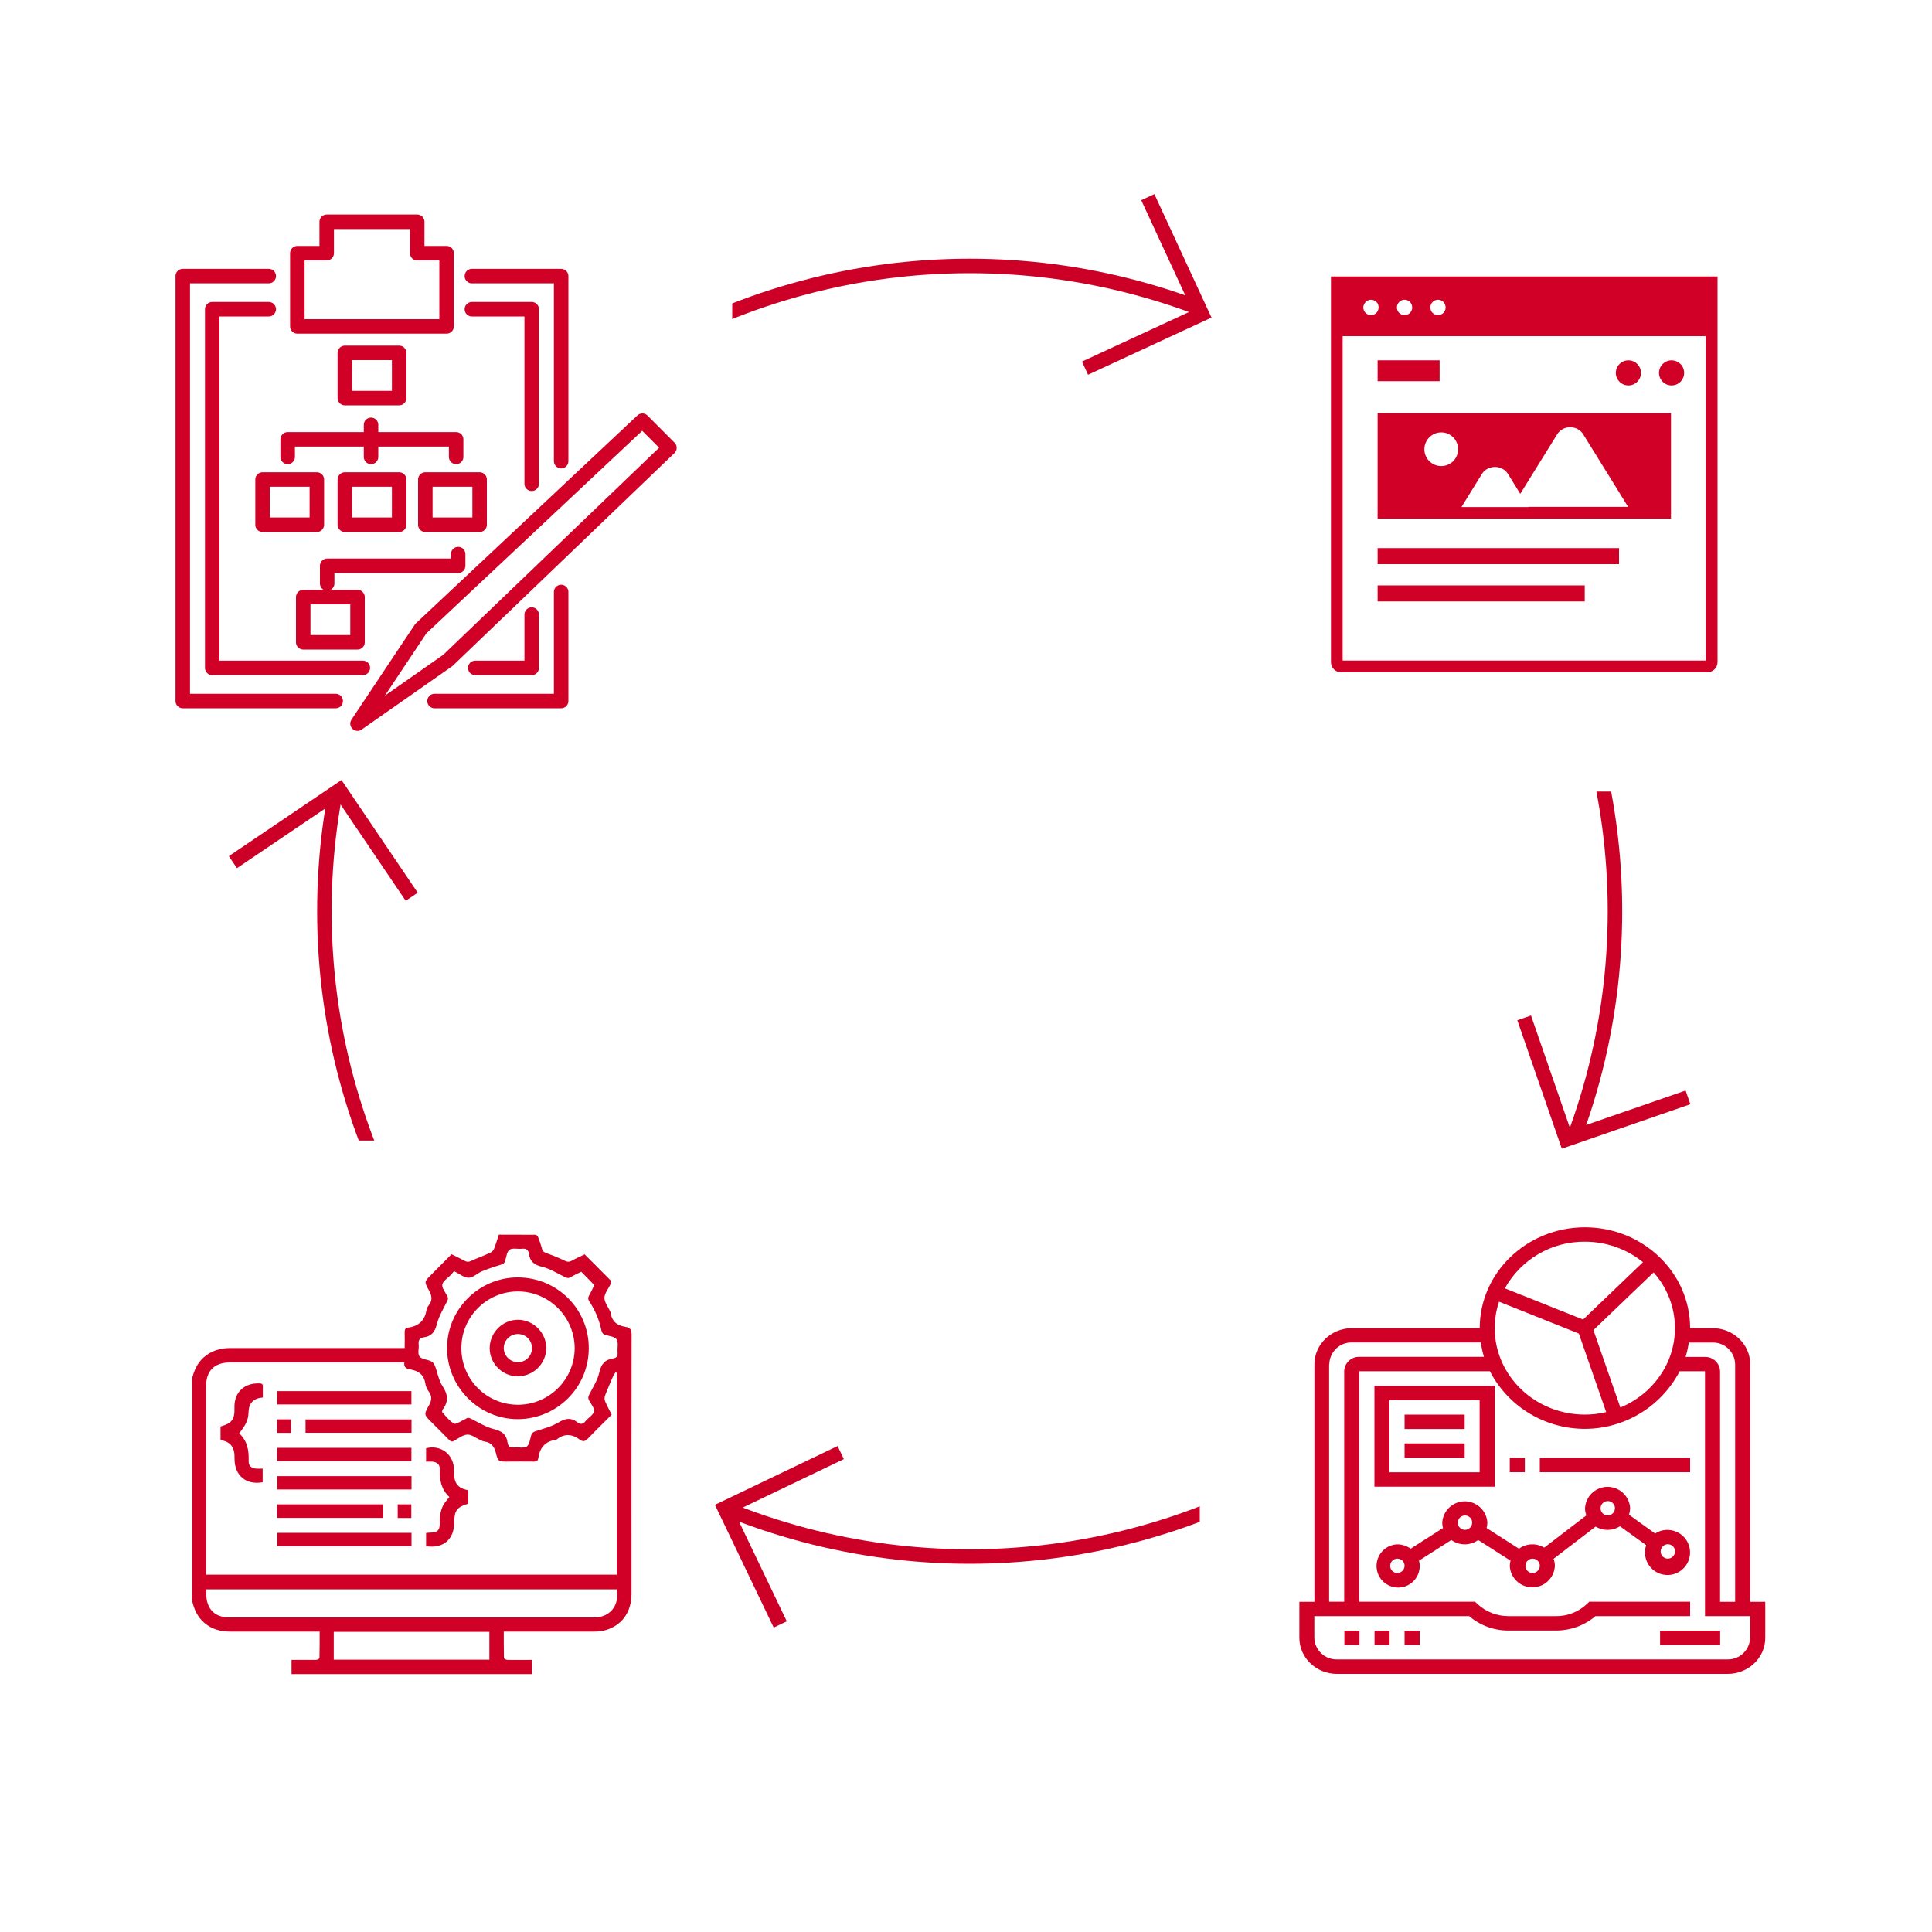 <?xml version="1.0" encoding="UTF-8"?><svg id="_レイヤー_2" xmlns="http://www.w3.org/2000/svg" viewBox="0 0 200 200"><defs><style>.cls-1{stroke:#d00026;stroke-linecap:round;stroke-linejoin:round;}.cls-1,.cls-2{fill:none;stroke-width:1.5px;}.cls-2{stroke:#cc0026;stroke-miterlimit:10;}.cls-3{fill:#fff;}.cls-4{fill:#d00026;}</style></defs><g id="_デザイン"><g><rect class="cls-3" width="200" height="200"/><g><g><circle class="cls-2" cx="100.38" cy="94.33" r="66.8"/><g><rect class="cls-3" x="124.2" y="15.63" width="66.31" height="66.31"/><g><path class="cls-4" d="m142.62,42.76h0s-.01,0-.01,0v10.93h30.37v-10.93h-30.36Zm4.83,3.75c0-.96.78-1.75,1.75-1.75s1.74.78,1.74,1.75-.78,1.74-1.74,1.74c-.96,0-1.75-.78-1.75-1.74Zm9.94,4.59h0s0,0,0,0l3.82-6.16c.59-.95,2.08-.95,2.67,0l3.05,4.92,1.61,2.61h-10.31v.02s-4.57,0-4.57,0h-2.37s2.12-3.43,2.12-3.43c.6-.96,2.09-.96,2.69,0l.87,1.4.38.63Z"/><path class="cls-4" d="m176.75,69.59c.58,0,1.04-.47,1.05-1.04V28.62h-40.02v39.93c0,.58.47,1.04,1.04,1.04h37.93Zm-35.59-37.94s.02-.08.04-.12h0c.12-.3.41-.5.73-.5s.61.2.73.49h0s.03.08.03.12c0,.02.01.05.01.07,0,.04.01.08.01.12,0,.44-.35.79-.79.79s-.79-.35-.79-.79c0-.04,0-.08.01-.13,0-.02,0-.03,0-.05Zm3.47,0s.02-.08.04-.12h0c.12-.3.4-.5.73-.5s.61.2.73.49h0s.03.08.04.12c0,.02.01.05.01.07,0,.04.01.08.01.12,0,.44-.35.79-.79.79s-.79-.35-.79-.79c0-.04,0-.08.01-.13,0-.02,0-.03,0-.05Zm3.46,0s.02-.08.04-.12h0c.12-.3.4-.5.73-.5s.61.2.73.49h0c.04.1.06.21.06.31,0,.44-.35.79-.79.79s-.79-.35-.79-.79c0-.04,0-.08.01-.13,0-.02,0-.03,0-.05Zm-9.1,36.73v-33.58h37.59v33.58h-37.59Z"/><rect class="cls-4" x="142.61" y="56.74" width="24.99" height="1.66"/><rect class="cls-4" x="142.61" y="60.6" width="21.44" height="1.66"/><path class="cls-4" d="m168.57,39.9c.72,0,1.3-.58,1.3-1.3s-.58-1.3-1.3-1.3-1.3.58-1.3,1.3.58,1.3,1.3,1.3Z"/><path class="cls-4" d="m173.04,37.3c-.72,0-1.3.58-1.3,1.3s.58,1.3,1.3,1.3,1.3-.58,1.3-1.3-.58-1.3-1.3-1.3Z"/><rect class="cls-4" x="142.61" y="37.3" width="6.42" height="2.16"/></g></g><g><rect class="cls-3" x="9.49" y="15.63" width="66.31" height="66.31"/><g><polygon class="cls-1" points="38.74 33.79 46.23 33.79 46.23 26.21 43.19 26.21 43.19 22.96 38.74 22.96 38.27 22.96 33.82 22.96 33.82 26.21 30.78 26.21 30.78 33.79 38.27 33.79 38.74 33.79"/><polygon class="cls-1" points="37.01 74.91 43.56 65.08 66.5 43.55 69.3 46.36 46.37 68.36 37.01 74.91"/><g><polyline class="cls-1" points="58.09 61.28 58.09 72.57 44.98 72.57"/><polyline class="cls-1" points="48.85 28.58 58.09 28.58 58.09 47.74"/><polyline class="cls-1" points="34.75 72.57 18.92 72.57 18.92 28.58 27.82 28.58"/><polyline class="cls-1" points="55.04 63.62 55.04 69.14 49.2 69.14"/><polyline class="cls-1" points="48.85 32.01 55.04 32.01 55.04 50.08"/><polyline class="cls-1" points="37.56 69.14 21.97 69.14 21.97 32.01 27.82 32.01"/><polyline class="cls-1" points="29.78 47.3 29.78 45.48 47.22 45.48 47.22 47.3"/><polyline class="cls-1" points="47.43 57.36 47.43 58.57 33.87 58.57 33.87 60.4"/><rect class="cls-1" x="35.7" y="36.53" width="5.62" height="4.68"/><rect class="cls-1" x="27.18" y="49.64" width="5.62" height="4.68"/><rect class="cls-1" x="35.7" y="49.64" width="5.62" height="4.68"/><rect class="cls-1" x="31.39" y="61.81" width="5.62" height="4.68"/><rect class="cls-1" x="44.03" y="49.64" width="5.62" height="4.68"/><line class="cls-1" x1="38.41" y1="43.98" x2="38.41" y2="47.3"/></g></g></g><g><rect class="cls-3" x="9.49" y="118.07" width="66.31" height="66.31"/><g><path class="cls-4" d="m19.87,142.75c.21-.83.52-1.59,1.17-2.19.8-.73,1.75-1.01,2.81-1.01,5.82,0,11.64,0,17.45,0,.18,0,.35,0,.59,0,0-.56.02-1.08,0-1.61-.01-.28.06-.46.35-.5,1.05-.15,1.72-.69,1.9-1.78.03-.2.13-.4.26-.56.41-.52.29-.99,0-1.53-.5-.89-.47-.9.25-1.62.69-.69,1.38-1.39,2.09-2.11.47.23.93.45,1.38.69.23.13.41.11.65,0,.64-.3,1.31-.54,1.95-.83.16-.07.34-.23.41-.39.19-.48.34-.98.51-1.5,1.26,0,2.52,0,3.77.01.1,0,.25.13.29.24.16.4.3.8.41,1.22.07.27.23.36.47.45.64.23,1.27.48,1.88.78.28.14.48.13.73,0,.43-.24.87-.44,1.33-.66.9.9,1.79,1.78,2.67,2.68.07.07.08.27.03.37-.22.49-.63.95-.65,1.44-.01.46.37.94.59,1.41.02.04.05.08.05.12.11.93.69,1.36,1.56,1.49.51.07.61.35.61.85-.02,8.93-.01,17.85-.01,26.78,0,1.94-1.03,3.34-2.83,3.8-.38.1-.79.11-1.19.11-2.87,0-5.74,0-8.62,0-.17,0-.35,0-.58,0,0,.95,0,1.84.02,2.74,0,.07.23.19.36.19.83.02,1.65,0,2.53,0v1.47h-24.88v-1.47c.88,0,1.7,0,2.53,0,.13,0,.36-.12.36-.19.02-.9.02-1.79.02-2.74-.23,0-.4,0-.58,0-2.89,0-5.77,0-8.66,0-1,0-1.89-.23-2.67-.88-.74-.62-1.1-1.44-1.3-2.35v-22.92Zm43.98,20.26v-20.89s-.08-.04-.12-.06c-.08.13-.19.24-.25.38-.29.68-.59,1.35-.85,2.04-.06.17-.06.4,0,.56.2.47.45.93.69,1.41-.83.83-1.66,1.63-2.45,2.46-.27.28-.49.38-.82.14-.78-.58-1.58-.7-2.39-.06-.03.03-.08.05-.12.06-1.12.15-1.67.84-1.82,1.91-.04.27-.19.35-.46.34-.92-.02-1.84,0-2.75,0-.9,0-.95.01-1.17-.87-.17-.67-.47-1.11-1.18-1.2-.16-.02-.31-.1-.46-.17-.44-.2-.89-.57-1.32-.55-.46.02-.91.38-1.35.63-.25.14-.39.08-.57-.11-.6-.62-1.21-1.22-1.82-1.83-.74-.74-.77-.76-.25-1.69.29-.51.37-.94,0-1.45-.18-.24-.32-.55-.36-.85-.14-.89-.69-1.29-1.51-1.44-.38-.07-.76-.18-.66-.73-.2,0-.34,0-.49,0-5.85,0-11.7,0-17.55,0-1.63,0-2.49.86-2.49,2.49,0,6.34,0,12.67,0,19.01,0,.16.02.31.02.47h42.48Zm-42.48,1.52c-.17,1.84.71,2.91,2.37,2.91,12.58,0,25.17,0,37.75,0,1.66,0,2.67-1.25,2.34-2.91H21.37Zm25.6-32.91c-.1.13-.19.25-.29.35-.31.33-.82.63-.89,1-.07.35.31.8.51,1.19.11.21.09.35-.02.56-.39.78-.85,1.54-1.06,2.37-.2.79-.55,1.24-1.34,1.35-.42.06-.59.28-.54.72.05.42-.13.97.08,1.25.22.3.79.32,1.19.5.17.08.33.26.4.44.28.71.39,1.52.8,2.14.57.86.64,1.6.02,2.42-.06.07-.08.26-.03.31.38.41.74.9,1.21,1.15.22.11.7-.26,1.06-.42.05-.02.11-.04.16-.08.21-.16.38-.08.6.03.75.38,1.49.84,2.29,1.04.82.2,1.31.54,1.42,1.39.05.41.29.55.7.51.44-.05.98.11,1.29-.1.29-.19.33-.75.46-1.16.08-.26.23-.35.48-.43.8-.26,1.64-.47,2.35-.9.71-.43,1.28-.53,1.94-.02.34.27.61.2.88-.14.27-.34.78-.61.85-.98.06-.34-.31-.77-.51-1.14-.12-.22-.1-.38.02-.61.38-.75.86-1.49,1.04-2.29.19-.86.58-1.32,1.42-1.44.38-.05.5-.27.47-.64-.04-.45.11-1.01-.1-1.34-.18-.28-.75-.33-1.16-.46-.23-.07-.35-.19-.41-.45-.22-1.08-.64-2.09-1.25-3.01-.14-.21-.16-.38-.04-.6.22-.38.4-.79.55-1.1-.47-.48-.9-.93-1.35-1.38-.36.18-.75.36-1.12.57-.22.13-.38.08-.6-.03-.76-.38-1.52-.85-2.33-1.05-.8-.19-1.25-.53-1.36-1.33-.06-.42-.28-.59-.72-.54-.44.05-.98-.11-1.29.1-.29.2-.33.76-.46,1.16-.07.24-.21.33-.45.4-.66.19-1.32.42-1.96.68-.47.2-.91.66-1.37.66-.48,0-.96-.41-1.51-.68Zm-12.42,40.19h16.11v-2.88h-16.11v2.88Z"/><path class="cls-4" d="m28.69,145.39v-1.38h13.9v1.38h-13.9Z"/><path class="cls-4" d="m28.69,151.26v-1.38h13.9v1.38h-13.9Z"/><path class="cls-4" d="m42.6,152.81v1.38h-13.9v-1.38h13.9Z"/><path class="cls-4" d="m42.6,158.68v1.38h-13.9v-1.38h13.9Z"/><path class="cls-4" d="m27.21,144.67q-1.43.11-1.48,1.49c-.03.82-.21,1.25-.97,2.22.84.76,1.02,1.76.98,2.85-.02.5.27.76.77.8.22.02.44,0,.68,0v1.41c-1.7.31-2.89-.68-2.91-2.38,0-.28,0-.57-.06-.84-.17-.7-.67-1.04-1.39-1.14,0-.48,0-.95,0-1.41,1.15-.32,1.48-.71,1.44-1.93-.05-1.57.98-2.6,2.61-2.53.25.01.34.08.33.33-.01.37,0,.73,0,1.12Z"/><path class="cls-4" d="m48.47,154.26v1.4c-1.16.34-1.44.71-1.45,1.94-.01,1.77-1.13,2.73-2.91,2.46v-1.37c.12-.01.23-.03.34-.03.88-.01,1.09-.22,1.08-1.12,0-.71.1-1.39.52-1.98.13-.19.29-.37.47-.59-.84-.77-1.03-1.77-.99-2.86.02-.49-.28-.76-.77-.8-.2-.02-.41,0-.65,0v-1.39c1.43-.36,2.71.51,2.87,1.96.02.22.03.44.03.66.01,1.03.41,1.52,1.45,1.73Z"/><path class="cls-4" d="m42.6,146.94v1.38h-10.97v-1.38h10.97Z"/><path class="cls-4" d="m39.66,155.73v1.4h-10.97v-1.4h10.97Z"/><path class="cls-4" d="m28.69,146.93h1.43v1.4h-1.43v-1.4Z"/><path class="cls-4" d="m42.58,157.14h-1.41v-1.41h1.41v1.41Z"/><path class="cls-4" d="m46.28,139.56c0-4.04,3.33-7.35,7.37-7.32,4.06.03,7.31,3.29,7.3,7.33,0,4.04-3.27,7.31-7.31,7.34-4.02.03-7.36-3.31-7.36-7.35Zm7.32,5.86c3.24.01,5.88-2.62,5.89-5.85,0-3.21-2.62-5.85-5.83-5.88-3.23-.03-5.89,2.6-5.9,5.84-.02,3.25,2.59,5.88,5.84,5.89Z"/><path class="cls-4" d="m53.64,142.48c-1.62.01-2.94-1.3-2.95-2.91,0-1.61,1.32-2.94,2.92-2.95,1.6,0,2.95,1.35,2.94,2.94-.01,1.59-1.32,2.9-2.91,2.91Zm1.43-2.92c0-.82-.64-1.46-1.46-1.46-.81,0-1.47.67-1.46,1.47.01.78.67,1.44,1.45,1.45.81.01,1.47-.65,1.47-1.46Z"/></g></g><g><rect class="cls-3" x="124.2" y="118.07" width="66.31" height="66.31"/><g id="icon_marketing-strategy"><g id="_マスクグループ_2"><g id="_002-laptop"><path id="_パス_9361" class="cls-4" d="m139.17,168.8h1.56v1.49h-1.56v-1.49Z"/><path id="_パス_9362" class="cls-4" d="m142.29,168.8h1.56v1.49h-1.56v-1.49Z"/><path id="_パス_9363" class="cls-4" d="m145.4,168.8h1.56v1.49h-1.56v-1.49Z"/><path id="_パス_9364" class="cls-4" d="m171.85,168.8h6.22v1.49h-6.22v-1.49Z"/><path id="_パス_9365" class="cls-4" d="m181.18,165.82v-24.6c0-2.05-1.75-3.73-3.89-3.73h-2.33c0-5.76-4.89-10.44-10.89-10.44s-10.89,4.68-10.89,10.44h-13.22c-2.14,0-3.89,1.67-3.89,3.73v24.6h-1.56v3.73c0,2.06,1.75,3.73,3.89,3.73h40.45c2.14,0,3.89-1.67,3.89-3.73v-3.73h-1.56Zm-3.89-26.84c1.26-.02,2.3.98,2.33,2.24v24.6h-1.56v-23.86c-.02-.84-.72-1.51-1.56-1.49h-2.01c.15-.49.26-.99.33-1.49h2.46Zm-22.11-4.23l8.26,3.3,2.83,8.13c-.72.17-1.46.26-2.2.26-5.15,0-9.34-4.01-9.34-8.95,0-.93.15-1.86.45-2.74Zm12.56,10.96l-2.79-8.02,6.23-5.97c1.42,1.59,2.21,3.64,2.21,5.77,0,3.68-2.33,6.85-5.66,8.22Zm-3.68-17.17c2.19,0,4.32.74,6.02,2.12l-6.2,5.94-8.1-3.23c1.67-3,4.84-4.86,8.28-4.83Zm-26.45,12.67c.03-1.26,1.07-2.26,2.33-2.24h13.35c.07.5.18,1,.33,1.49h-12.91c-.84-.02-1.54.65-1.56,1.49v23.86h-1.56v-24.6Zm43.56,28.33c-.03,1.26-1.07,2.26-2.33,2.24h-40.45c-1.26.02-2.3-.98-2.33-2.24v-2.24h16.03c1.13.97,2.58,1.5,4.07,1.49h4.93c1.49,0,2.93-.52,4.07-1.49h9.8v-1.49h-10.44l-.23.22c-.86.82-2.01,1.28-3.21,1.27h-4.94c-1.19,0-2.34-.45-3.21-1.27l-.23-.22h-11.99v-23.86h13.52c2.82,5.43,9.51,7.54,14.94,4.71,2.02-1.05,3.66-2.7,4.71-4.71h2.62v25.35h4.67v2.24Z"/><path id="_パス_9366" class="cls-4" d="m172.63,158.37c-.46,0-.91.13-1.29.38l-2.71-1.95c.07-.21.11-.44.12-.66-.06-1.29-1.16-2.28-2.45-2.22-1.2.06-2.16,1.02-2.22,2.22,0,.25.05.5.14.73l-4.36,3.34c-.82-.49-1.85-.45-2.62.11l-3.35-2.14c.05-.18.08-.36.08-.54-.06-1.29-1.16-2.28-2.45-2.22-1.2.06-2.16,1.02-2.22,2.22,0,.18.03.37.08.54l-3.35,2.14c-.4-.29-.89-.45-1.39-.45-1.24.05-2.19,1.1-2.14,2.33.05,1.24,1.1,2.19,2.33,2.14,1.2-.05,2.14-1.04,2.14-2.24,0-.18-.03-.37-.08-.54l3.35-2.14c.83.6,1.95.6,2.78,0l3.35,2.14c-.05.18-.08.36-.08.54.06,1.29,1.16,2.28,2.45,2.22,1.2-.06,2.16-1.02,2.22-2.22,0-.25-.05-.5-.14-.73l4.36-3.34c.78.47,1.75.45,2.52-.03l2.71,1.95c-.07.21-.11.44-.12.66-.06,1.29.95,2.38,2.23,2.43,1.29.06,2.38-.95,2.43-2.23.06-1.29-.95-2.38-2.23-2.43-.03,0-.07,0-.1,0h0Zm-28.01,4.47c-.41-.02-.73-.37-.71-.78s.37-.73.78-.71c.4.02.72.35.71.75-.01.42-.36.75-.78.74Zm7-4.47c-.41-.02-.73-.37-.71-.78s.37-.73.78-.71c.4.02.72.35.71.75-.01.42-.36.75-.78.74h0Zm7,4.47c-.41-.02-.73-.37-.71-.78s.37-.73.78-.71c.4.02.72.35.71.75-.01.42-.36.75-.78.74h0Zm7.78-5.96c-.41-.02-.73-.37-.71-.78.02-.41.37-.73.78-.71.4.02.72.35.71.75-.01.42-.36.75-.78.74h0Zm6.22,4.47c-.41-.02-.73-.37-.71-.78.02-.41.37-.73.78-.71.4.02.72.35.71.75-.01.42-.36.75-.78.74h0Z"/><path id="_パス_9367" class="cls-4" d="m154.73,143.46h-12.45v10.44h12.45v-10.44Zm-1.56,8.95h-9.34v-7.46h9.34v7.46Z"/><path id="_パス_9368" class="cls-4" d="m145.4,146.44h6.22v1.49h-6.22v-1.49Z"/><path id="_パス_9369" class="cls-4" d="m145.4,149.42h6.22v1.49h-6.22v-1.49Z"/><path id="_パス_9370" class="cls-4" d="m156.29,150.91h1.56v1.49h-1.56v-1.49Z"/><path id="_パス_9371" class="cls-4" d="m159.4,150.91h15.56v1.49h-15.56v-1.49Z"/></g></g></g></g></g><polyline class="cls-2" points="118.82 20.41 124.42 32.51 112.32 38.11"/><polyline class="cls-2" points="174.74 113.6 162.14 117.96 157.78 105.37"/><polyline class="cls-2" points="80.77 168.16 75.01 156.13 87.03 150.37"/><polyline class="cls-2" points="24.11 89.25 35.15 81.79 42.62 92.83"/></g></g></g></svg>